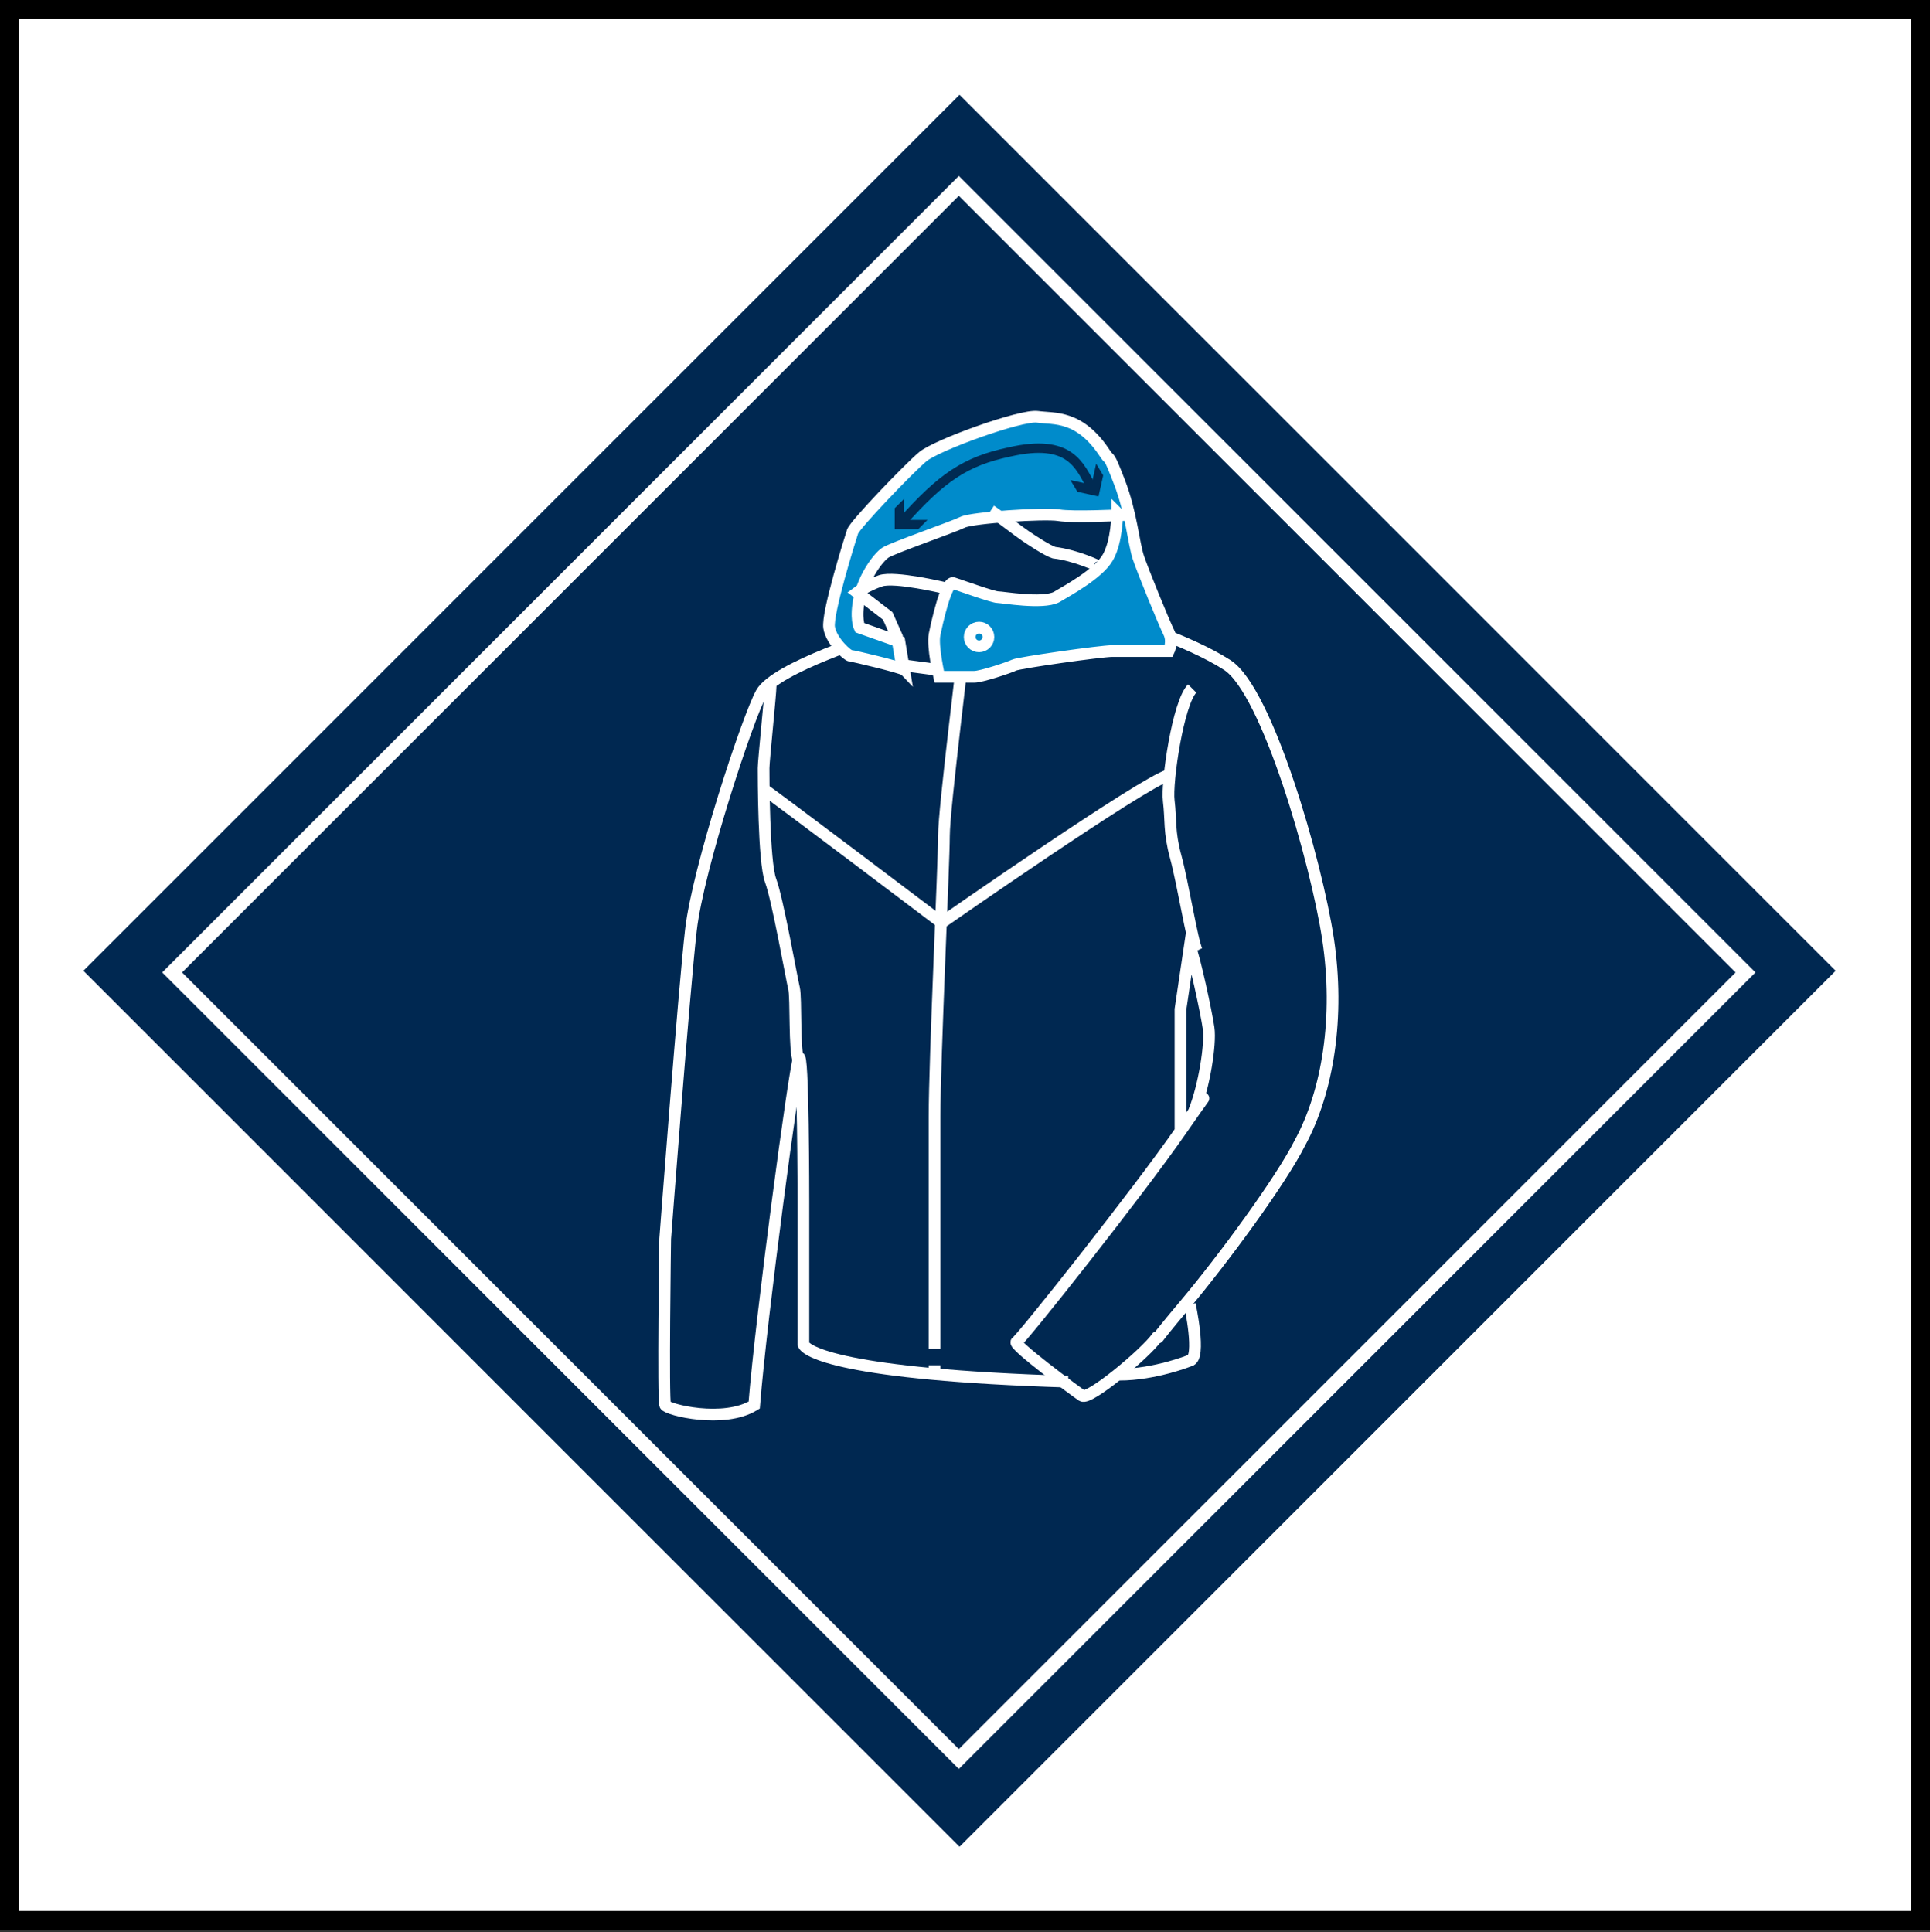 <?xml version="1.0" encoding="UTF-8"?>
<svg id="Ebene_1" data-name="Ebene 1" xmlns="http://www.w3.org/2000/svg" version="1.1" viewBox="0 0 82.4 82.5">
  <rect x="0" y="0" width="82.4" height="82.5" fill="#333333" stroke="none"/>
  <defs>
    <style>
      .cls-1 {
        fill: #002b53;
      }

      .cls-1, .cls-2, .cls-3 {
        stroke-width: 0px;
      }

      .cls-2, .cls-4, .cls-5, .cls-6, .cls-7 {
        fill: none;
      }

      .cls-4, .cls-5, .cls-8, .cls-6 {
        stroke: #fff;
      }

      .cls-4, .cls-8, .cls-6 {
        stroke-width: .5px;
      }

      .cls-4, .cls-8, .cls-6, .cls-7 {
        stroke-miterlimit: 10;
      }

      .cls-5 {
        stroke-miterlimit: 4;
        stroke-width: .6px;
      }

      .cls-8 {
        fill: #008bcb;
      }

      .cls-3 {
        fill: #002851;
      }

      .cls-6 {
        stroke-dasharray: 0 0 0 0 0 0 0 0 0 0 0 0;
      }

      .cls-9 {
        fill: #fff;
        stroke: #000;
        stroke-width: .8px;
      }

      .cls-7 {
        stroke: #002b53;
        stroke-width: .4px;
      }
    </style>
  </defs>
  <rect class="cls-9" x=".4" y=".4" width="81.6" height="81.6"/>
  <rect class="cls-3" x="14.5" y="15" width="52.9" height="52.9" transform="translate(-17.3 41.1) rotate(-45)"/>
  <rect class="cls-5" x="17.2" y="17.8" width="47.5" height="47.5" transform="translate(-17.4 41.1) rotate(-45)"/>
  <path class="cls-4" d="M37.2,25.1"/>
  <path class="cls-4" d="M28.7,25.3"/>
  <path class="cls-4" d="M43.5,24"/>
  <path class="cls-4" d="M34.8,24.1"/>
  <g>
    <g>
      <path class="cls-4" d="M47.7,26.4s3,.9,4.7,2,3.8,8.4,4.3,11.7,0,6.5-1.2,8.7c-.8,1.6-3.3,5-4.9,6.9s-1,1.3-1.2,1.4c-.5.7-2.9,2.7-3.2,2.5s-3-2.2-2.8-2.3,5.2-6.4,7-9,.6-.8.6-.9c.4-1,.7-2.8.6-3.5s-.6-3-.8-3.5l-.4,2.7v5.2"/>
      <path class="cls-4" d="M45.6,59c-9.7-.3-11.2-1.3-11.3-1.6v-6.1s0-6.7-.2-6.1-1.6,11-1.9,14.8c-1.3.8-3.7.2-3.8,0s0-7.1,0-7.1c0,0,.8-10.6,1.1-13.2s2.4-9,3-10.1,5.1-2.5,5.1-2.5"/>
      <g>
        <path class="cls-4" d="M39.9,58.7v-.4"/>
        <path class="cls-6" d="M39.9,57.6v-9.9c0-2.5.4-10.8.4-12s.9-8.2.9-8.6v-2.2"/>
      </g>
      <path class="cls-4" d="M50.8,55.7s.5,2.3,0,2.4c0,0-1.5.6-3,.6"/>
      <path class="cls-4" d="M50.9,29.4c-.6.6-1.1,4-1,4.8s0,1.3.3,2.4.7,3.6.9,4"/>
      <path class="cls-4" d="M40.2,39.4s8.6-6,9.7-6.3"/>
      <path class="cls-4" d="M40.2,39.4s-7.4-5.6-7.6-5.7"/>
      <path class="cls-4" d="M32.9,29.3c0,.3-.3,3.2-.3,3.5s0,4,.3,4.8.9,4.2,1,4.6,0,2.7.2,3.1"/>
    </g>
    <g>
      <path class="cls-8" d="M47.7,21.9s0,1.2-.4,1.9-1.7,1.4-2.2,1.7c-.6.3-2.3,0-2.5,0s-1.6-.5-1.9-.6-.7,1.7-.8,2.2.2,1.8.2,1.8h1.5c.3,0,1.5-.4,1.7-.5s3.7-.6,4.2-.6h2.4s.2-.4,0-.8-1.1-2.6-1.3-3.2-.3-1.9-.8-3.2-.4-.9-.6-1.2c-1.1-1.7-2.2-1.5-2.9-1.6s-4.3,1.2-4.9,1.7-2.9,2.9-3,3.2-1.1,3.5-1,4.1.8,1.2.9,1.2,2.2.5,2.3.6l-.2-1.2-1.7-.6s-.2-.4,0-1.3.8-1.7,1.1-1.9,2.9-1.1,3.3-1.3,3.5-.4,4.1-.3,2.6,0,2.6,0h0Z"/>
      <path class="cls-4" d="M42.3,21.8c.3.2,1.2.9,1.5,1.1s.9.6,1.2.7c.9.1,2,.6,1.9.6"/>
      <circle class="cls-4" cx="41.8" cy="27.2" r=".4"/>
      <path class="cls-4" d="M40.3,25.1s-2.1-.5-2.7-.3-1,.5-1,.5l1.3,1,.4.9.2,1.2,1.5.2"/>
    </g>
  </g>
  <line class="cls-2" x1="41.2" y1="13.6" x2="29.6" y2="25.4"/>
  <g>
    <path class="cls-7" d="M38.5,22.3c1.7-1.9,2.7-2.6,4.6-3,2.6-.6,3,.6,3.5,1.5"/>
    <polygon class="cls-1" points="39.6 22.2 38.6 22.2 38.6 21.3 38.2 21.7 38.2 22.6 39.2 22.6 39.6 22.2"/>
    <polygon class="cls-1" points="45.7 20.5 46.6 20.7 46.8 19.8 47.1 20.3 46.9 21.2 46 21 45.7 20.5"/>
  </g>
</svg>